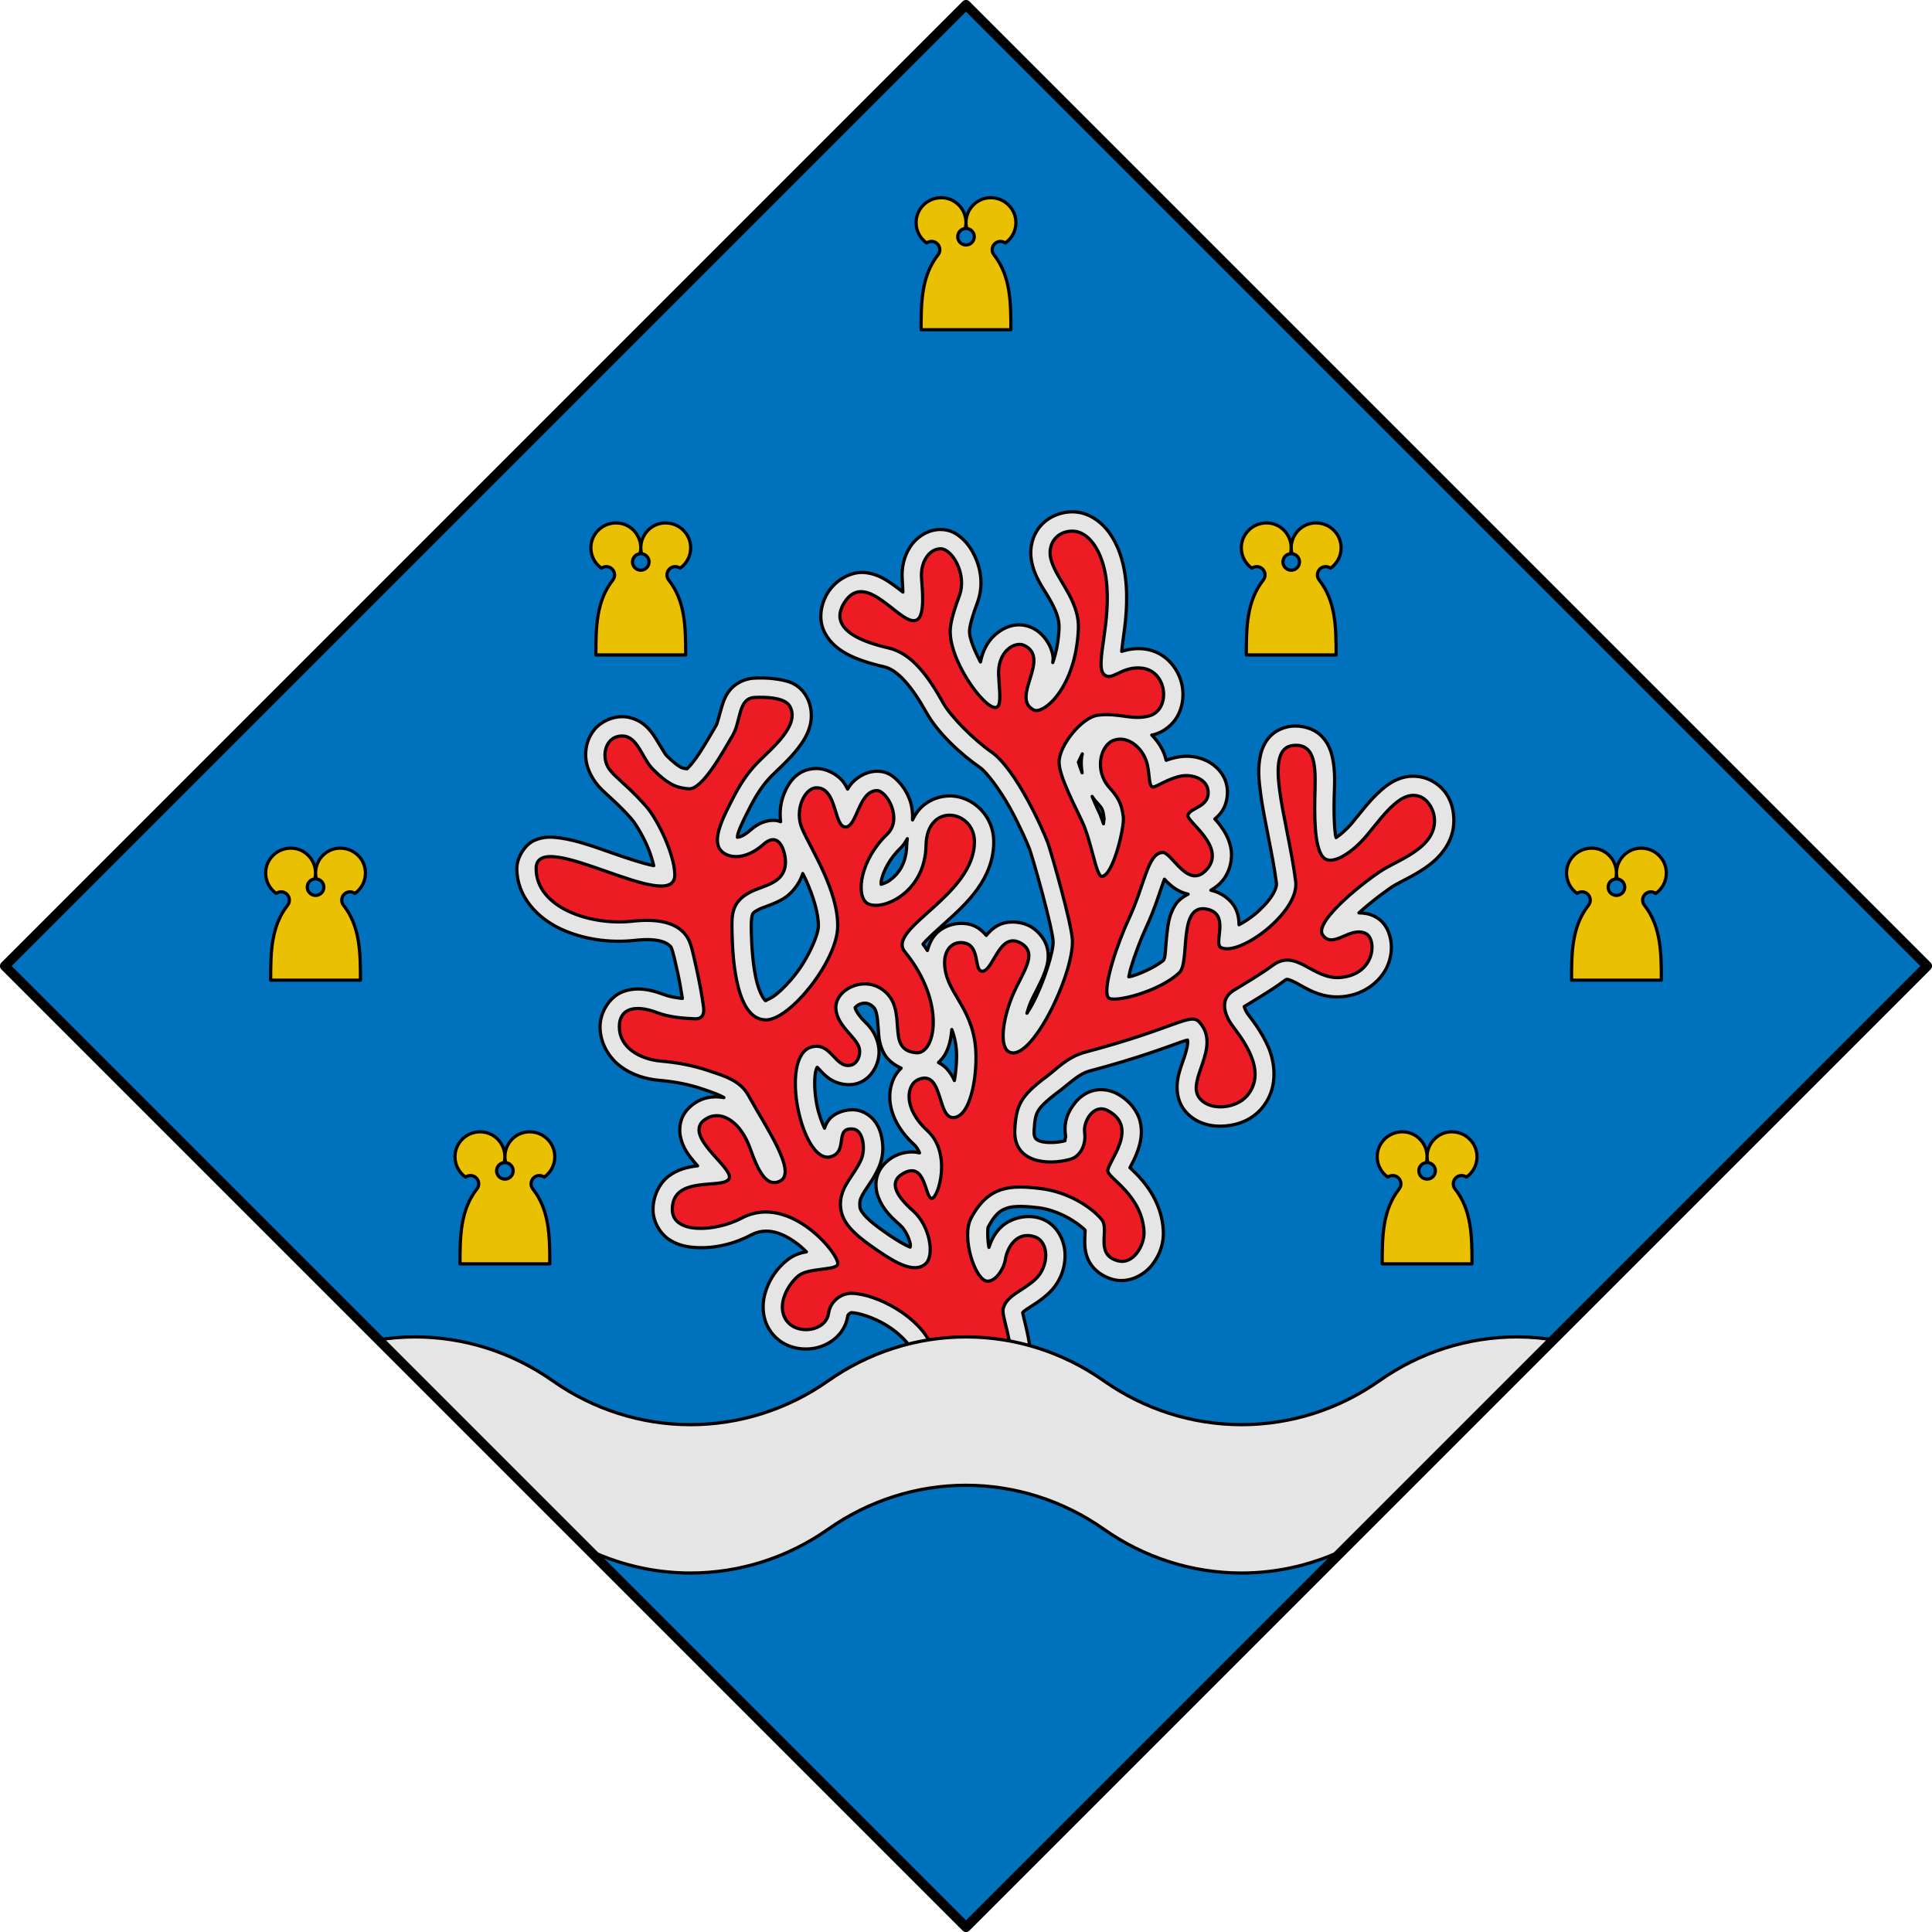 <?xml version="1.0" encoding="utf-8"?><!DOCTYPE svg PUBLIC "-//W3C//DTD SVG 1.1//EN" "http://www.w3.org/Graphics/SVG/1.1/DTD/svg11.dtd"><svg viewBox="0,0,600,600" xmlns="http://www.w3.org/2000/svg"><path d="m.5 300 299.5 299.5 299.5-299.5-299.5-299.5z" fill="#0071bc" stroke="#000" stroke-linecap="round" stroke-linejoin="round"/><g><g><path d="m336.122 234.134c-.047.24-.145.474-.182.715-.252 1.649-.162 3.393.113 5.141-.536-1.47-1.146-3.133-1.149-3.295 0 .092.495-1.126 1.217-2.561zm3.047 13.201c.28.374.475.78.793 1.139 2.324 2.62 2.526 2.436 2.936 5.947-.055-.468-.144.73-.195 1.404-.429-1.189-.788-2.391-1.344-3.533-.967-1.988-1.437-3.255-2.189-4.957zm-57.397 13.135c-.071.653-.171 1.294-.184 1.973-.11 5.811-2.634 9.052-5.342 10.986-.967.691-1.801.92-2.619 1.193.042-.51-.028-.778.133-1.44.688-2.834 2.596-6.618 5.865-9.748.943-.902 1.572-1.928 2.147-2.965zm-32.469 10.815c.343.71.633 1.214.963 1.947 2.277 5.054 3.958 10.427 3.893 14.459-.043 2.624-3.008 9.596-7.104 14.854-2.048 2.629-4.31 4.938-6.203 6.412s-3.513 1.784-2.959 1.781c-.305.002-.066.22-.688-.586s-1.49-2.662-2.109-5.006c-1.239-4.689-1.652-11.104-1.754-15.344-.069-2.854.003-4.696.232-5.414.23-.718.17-.982 2.273-2.051 1.181-.6 3.903-1.266 7.033-2.99 2.5-1.377 5.255-4.329 6.422-8.062zm112.335 1.758c.471.488.705.8 1.283 1.322 1.405 1.269 3.303 2.735 6.053 3.326-1.638.835-3.083 1.933-3.914 3.231-1.933 3.018-2.287 5.904-2.609 8.602-.322 2.698-.432 5.272-.639 7.08-.092.808-.335 1.319-.457 1.613-2.074 1.698-6.058 3.769-9.711 4.904-.438.136-.667.133-1.086.246.213-.892.295-1.547.59-2.549 1.322-4.498 3.361-9.733 4.74-12.66 2.787-5.915 4.349-11.397 5.633-14.859.051-.139.066-.124.117-.256zm-92.93 38.5c.628.025 1.26.226 1.861.656.99.708 1.24 1.187 1.57 2.33.33 1.143.461 2.89.613 5.027s.185 4.789 1.895 7.801c1.058 1.864 2.999 3.365 5.207 4.363-2.58 2.469-3.739 6.193-3.506 9.77.312 4.795 2.864 9.721 7.602 14.053.724.662 1.22 1.539 1.615 2.488-2.77-.695-5.917-.073-8.281 1.322-1.98 1.169-3.866 3.026-4.732 5.475s-.533 4.995.19 6.908c1.445 3.825 4.014 6.282 6.852 8.799 1.383 1.226 2.663 3.671 3.096 5.752.101.484-.002.66-.029 1.018-1.629-.621-4.101-2.114-6.465-3.711-3.922-2.649-6.483-4.754-7.752-6.256-1.269-1.502-1.429-2.043-1.436-3.379-.006-1.266.366-2.181 1.465-3.945 1.099-1.765 2.953-4.082 4.43-7.424 1.421-3.215 1.55-6.338.885-9.518-.332-1.59-.888-3.22-2.09-4.832s-3.38-3.235-5.971-3.547c-2.682-.323-6.477.693-8.34 3.103-.746.966-1.038 1.785-1.312 2.574-.932-1.989-1.852-4.503-2.402-7.32-.716-3.667-.845-7.527-.42-9.965.15-.863.344-1.222.519-1.627.186.167.143.101.428.4.741.779 1.707 1.993 3.494 3.217s4.904 2.213 7.783 1.598c3.376-.721 5.431-3.126 6.484-5.428 1.054-2.302 1.389-4.864.596-7.592-1.25-4.299-3.617-5.814-5.031-7.486-1.414-1.673-1.922-2.755-1.953-3.287.013.232.112-.411 1.293-.947.591-.268 1.216-.416 1.844-.391zm26.889 8.184c.665 1.772 1.177 3.702 1.399 6.119.222 2.419-.01 6.34-.6 9.719-.508-1.169-1.22-2.409-2.387-3.682-.647-.706-1.542-1.357-2.547-1.906.835-.808 1.575-1.675 2.084-2.582 1.282-2.285 1.818-4.893 2.051-7.668zm27.363-156.185c-2.334 2.841-3.247 6.577-2.691 10.168.824 5.323 3.651 8.818 5.592 12.195 1.941 3.378 3.16 6.227 3.041 9.117-.177 4.311-.951 7.851-1.959 10.74.018-.481.143-.859.113-1.379-.193-3.348-2.719-7.612-6.434-9.377-4.388-2.085-8.723-.522-11.809 2.33-2.162 1.999-3.673 4.894-4.318 8.252-1.833-3.49-3.338-7.148-3.4-9.256-.031-1.044.181-3.057 2.467-9.24 1.93-5.22 1.05-10.39-.834-14.414-.942-2.012-2.145-3.792-3.756-5.293-1.611-1.501-3.767-2.951-6.865-2.951-4.073 0-7.517 2.447-9.443 5.385-1.927 2.938-2.739 6.493-2.457 10.24.085 1.129.119 2.479.19 3.807-.883-.693-1.45-1.138-2.494-1.897-2.429-1.765-5.24-3.76-9.371-4.162s-9.011 2.244-11.518 6.344c-1.405 2.297-3.538 7.599-.699 12.676 2.839 5.077 8.523 8.016 18.24 10.244 4.289.984 8.698 6.255 13.217 14.33 3.463 6.189 10.459 12.738 16.631 17.002 1.942 1.341 6.189 6.968 9.272 12.557 3.083 5.588 5.581 11.422 6.135 12.928.01.015.696 2.17 1.432 4.701.736 2.532 1.639 5.75 2.514 9.027.874 3.278 1.721 6.624 2.34 9.377.619 2.753.879 4.196.959 5.277.217 2.956-2.764 12.679-6.522 19.729-.522.98-1.065 1.784-1.605 2.668.309-.993.578-1.986.977-2.959 1.204-2.94 3.234-6.07 4.623-9.891.694-1.91 1.326-4.187.81-6.963-.516-2.776-2.596-5.501-5.016-6.965-3.034-1.836-7.455-2.065-10.311-.541-1.718.917-2.816 2.028-3.715 3.147-1.225-1.458-2.886-2.855-4.996-3.397-3.513-.902-7.573.037-10.168 2.447-1.667 1.548-2.555 3.542-3.117 5.637-.455-.658-.869-1.315-1.369-1.971 1.105-1.403 3.836-3.864 6.963-6.684 6.283-5.665 15.012-13.45 15.012-25.133 0-7.94-6.291-13.915-13.158-14.213-3.434-.149-7.167 1.175-9.797 3.986-.939 1.004-1.659 2.2-2.273 3.473.103-2.262-.197-4.477-.873-6.285-.798-2.134-1.908-3.981-3.406-5.566s-3.44-3.427-7.152-3.262c-3.371.15-6.186 2.172-7.738 4.049-.417.505-.675.987-.998 1.48-.394-.76-.767-1.52-1.387-2.311-1.7-2.168-5.154-4.214-8.666-4.074-5.525.221-8.293 4.259-9.77 8.072-.978 2.524-1.353 5.441-.973 8.441-.404-.122-.779-.284-1.225-.344-3.194-.426-6.003 1.057-8.055 2.871-2.086 1.844-3.398 2.243-4.141 2.301.041-.371.046-.73.316-1.529.731-2.166 2.194-5.008 3.467-7.519 1.985-3.918 4.08-7.22 6.805-9.973 2.01-2.031 5.558-5.067 8.443-8.859 1.443-1.896 2.796-4.031 3.52-6.738s.551-6.205-1.098-9.09c-2.525-4.417-6.429-4.969-9.297-5.412-2.868-.443-5.461-.371-7.064-.289-2.648.136-5.465 1.493-7.092 3.314-1.627 1.821-2.273 3.671-2.746 5.209-.947 3.075-1.419 5.412-1.9 6.227-1.639 2.775-3.937 6.859-6.162 9.996-1.083 1.528-2.148 2.771-2.834 3.408-.578-.093-1.237-.138-1.76-.393-.839-.409-2.266-1.375-4.607-3.727-.545-.547-1.721-2.704-3.356-5.316-.817-1.306-1.808-2.769-3.418-4.135s-4.063-2.537-6.672-2.611c-3.574-.102-7.08 1.653-9.02 4.074-1.94 2.421-2.647 5.159-2.647 7.787 0 4.315 2.478 8.33 4.971 10.764s5.274 4.626 9.254 9.121c1.051 1.187 3.235 4.669 4.811 8.232.988 2.234 1.641 4.403 2.092 6.273-3.059-.582-7.855-2.151-12.883-3.918-5.407-1.9-10.883-3.916-16.016-4.646-2.566-.365-5.179-.611-8.209.75s-5.404 5.416-5.404 8.709c0 8.695 6.376 15.339 13.478 18.693s15.454 4.49 23.207 3.621c6.855-.768 9.392.566 10.379 1.33s.784.616 1.377 2.328c-.127-.367.238.848.551 2.147s.7 2.999 1.096 4.85c.533 2.493.917 4.934 1.324 7.373-2.018-.217-3.992-.539-5.785-1.217-4.216-1.593-8.319-2.42-12.547-.926-4.228 1.494-7.238 6.438-7.238 10.934 0 5.113 2.769 9.61 6.318 12.285s7.789 3.987 12.121 4.369c4.575.403 8.965 1.198 13.303 2.666 3.129 1.059 5.212 1.79 6.731 2.689-2.66-.473-5.465-.267-7.957 1.066-1.883 1.008-3.663 2.514-4.736 4.6s-1.203 4.492-.834 6.352c.738 3.72 2.662 5.985 4.393 8.086.368.447.589.674.953 1.094-.234.03-.337.022-.576.057-2.558.373-5.577.983-8.445 3.172-2.869 2.188-4.873 6.318-4.816 10.525.049 3.651 2.215 7.277 4.932 9.094s5.632 2.382 8.516 2.535c5.767.307 11.789-1.14 16.953-3.883 4.973-2.641 9.968-.692 14.682 2.924.938.72 1.761 1.508 2.557 2.285-1.931.317-4.006.915-6.311 2.83-2.654 2.205-4.846 5.163-6.178 8.906s-1.585 8.882 1.44 13.088c3.307 4.599 8.726 5.905 13.346 5.144 4.62-.76 9.71-4.25 10.533-10.07.071-.501.924-1.02 1.129-1.016 2.141.046 6.9 1.469 10.918 3.934s7.319 5.928 8.383 8.559c.745 1.841-.214 5.93-.652 6.678-1.676 2.858-.718 6.535 2.141 8.211.928.544 1.942.825 2.947.825h26.794c3.314 0 5.951-2.795 5.893-6.108-.139-7.811-1.229-13.595-2.15-17.559-.461-1.982-.869-3.522-1.057-4.424-.01-.047-0-.033-.01-.076.059-.141.044-.261 1.277-1.107 1.476-1.014 4.055-2.412 6.697-4.856 3.541-3.275 5.2-7.613 5.191-11.938-.01-4.324-2.368-9.626-7.51-11.375-4.661-1.585-9.852.102-12.582 2.852-1.9 1.913-2.873 4.013-3.547 6.115-.547-2.911-.393-6.008-.26-6.26 2.213-4.201 3.888-5.302 5.979-5.969 2.091-.667 5.305-.608 9.685-.072 6.174.754 12.133 4.555 14.453 6.981 0 .678-.121 1.88-.115 3.539.01 1.744.155 4.12 1.59 6.576 1.435 2.456 4.197 4.366 7.137 5.16 5.1 1.379 9.955-1.534 12.332-4.686 2.377-3.151 3.579-6.677 3.338-10.621-.452-7.396-4.167-12.867-7.336-16.377-1.209-1.339-2.151-2.198-3.025-3.029.742-1.405 1.706-3.157 2.484-5.408.854-2.47 1.544-5.574.648-9.049-.896-3.475-3.657-6.718-7.315-8.615-2.279-1.182-5.156-1.483-7.502-.783-2.346.7-4.052 2.121-5.272 3.602-2.439 2.961-3.624 6.181-3.045 10.203.169 1.17-.536 1.789-.152 1.682-2.397.673-6.031.747-7.77.127-.87-.31-1.207-.615-1.422-.93s-.516-.849-.41-2.492c.215-3.345.519-4.69 1.244-5.945s2.36-3.004 6.164-5.838c4.157-3.096 6.277-5.632 10.057-6.637 14.52-3.86 23.049-7.104 27.854-8.822 1.407-.503 1.633-.531 2.314-.725.023.208.067.378.064.674-.01 1.015-.397 2.657-1.055 4.613-.657 1.957-1.569 4.157-2.049 6.902-.48 2.746-.271 6.738 2.238 9.773 3.314 4.009 8.204 5.065 12.445 4.729 4.242-.337 8.438-1.952 11.488-5.572 5.034-5.976 4.185-13.722 2.01-18.848-2.175-5.126-5.562-9.162-6.519-10.51-.466-.656-.883-1.698-1.002-2.158 3.218-1.983 8.407-4.988 12.354-7.939.913-.682.809-.518 1.1-.492s1.2.304 2.611 1.047c2.823 1.485 7.617 4.909 14.344 4.322 7.463-.65 12.81-5.529 14.514-10.664.852-2.567 1.002-5.137.434-7.627-.568-2.49-1.925-5.315-5.166-6.816-1.544-.716-3.1-.92-4.57-.924 4.157-3.787 9.556-7.708 11.102-8.592 2.491-1.425 6.595-3.219 10.451-6.066 3.856-2.848 7.925-7.514 7.925-13.973 0-5.784-2.565-10.324-7.409-12.664-2.837-1.37-6.239-1.454-8.893-.602s-4.677 2.339-6.453 3.924c-3.552 3.169-6.327 7.021-8.865 10.055-1.659 1.983-3.498 3.56-4.951 4.523-.069-.347-.137-.441-.195-.852-.397-2.803-.499-6.885-.414-11.049.078-3.832.507-8.344-.521-12.977-.514-2.316-1.477-4.914-3.777-7.002-2.3-2.088-5.747-2.991-8.846-2.711-2.366.214-4.885 1.281-6.613 3.019-1.728 1.738-2.609 3.837-3.078 5.803-.939 3.931-.584 7.814 0 12.121 1.168 8.614 3.775 18.839 4.949 28.047.036.284-.181 1.725-1.396 3.613-1.215 1.888-3.227 4.064-5.444 5.885-1.62 1.331-3.287 2.364-4.812 3.178-.015-1.542-.177-3.274-1.19-5.248-1.35-2.631-4.397-4.803-7.545-5.463 1.405-.802 2.7-1.833 3.686-3.059 2.391-2.974 3.142-7.036 2.506-10.152-.636-3.116-2.136-5.419-3.555-7.301-.532-.706-.9-1.045-1.41-1.637.812-.655 1.641-1.455 2.375-2.617 1.24-1.966 1.793-4.732 1.426-7.246-.582-3.984-3.513-6.843-6.303-8.18s-5.689-1.698-8.621-1.24c-1.489.233-2.807.633-3.996 1.072-.684-3.059-2.33-5.641-4.457-7.85.132-.029.238-.007.371-.039 3.376-.823 6.146-3.173 7.617-5.834s1.893-5.553 1.598-8.338c-.591-5.571-4.849-11.621-11.783-12.496-2.819-.356-5.17.099-7.156.715.13-1.035.175-1.716.355-2.994.762-5.405 1.782-12.612.76-20.291-.682-5.126-2.239-9.675-4.814-13.34-2.576-3.665-6.709-6.697-11.595-6.697-3.971 0-7.754 1.747-10.089 4.588z" fill="#e5e5e5" stroke="#000" stroke-linecap="round" stroke-linejoin="round"/><path d="m288.217 429.859c1.452-2.476 2.799-7.612 1.04-11.962-3.629-8.973-16.952-16.074-24.734-16.242-3.376-.073-6.685 2.534-7.2 6.173-.793 5.602-9.696 6.953-13.066 2.265-3.266-4.542.278-11.032 3.701-13.877 2.913-2.421 10.93-1.7 12.132-3.351 1.573-2.16-14.499-22.678-29.709-14.601-8.171 4.339-21.485 5.01-21.586-2.528-.148-11.008 15.944-6.246 17.633-9.68 1.701-3.459-15.766-14.002-6.738-18.834 4.668-2.499 10.452 1.486 13.25 9.377 2.385 6.725 5.034 12.466 9.417 10.127 5.224-2.787-4.625-16.866-9.868-26.441-2.595-4.739-7.386-6.068-12.481-7.792-4.883-1.653-9.771-2.524-14.7-2.958-6.811-.6-12.967-4.334-12.967-10.679 0-5.599 4.748-7.006 11.665-4.394 4.143 1.565 8.383 1.753 11.769 1.937 2.716.148 2.913-2.017 2.735-3.482-.788-6.503-3.388-17.712-3.898-19.185-.574-1.657-2.393-9.415-18.093-7.656-13.248 1.485-30.018-4.26-30.018-16.352 0-13.44 43.349 15.086 43.067 1.843-.135-6.345-5.303-17.084-8.965-21.22-8.524-9.628-12.718-10.236-12.718-15.908 0-2.835 1.716-5.972 5.494-5.864 4.679.134 5.999 6.916 9.366 10.298 5.213 5.235 7.699 5.766 11.102 6.095 4.202.406 10.556-11.278 13.679-16.561 2.691-4.555 1.599-11.54 6.88-11.811 2.732-.14 9.224-.148 10.845 2.687 3.359 5.877-5.351 12.872-9.922 17.49-3.329 3.364-5.754 7.26-7.892 11.481-2.462 4.861-6.409 12.101-3.772 15.617 2.006 2.675 7.51 3.597 13.457-1.661 5.232-4.626 6.935 3.129 6.804 5.853-.303 6.308-6.6 6.796-10.795 8.928-6.205 3.153-5.92 7.381-5.786 12.958.212 8.851 1.465 26.838 10.58 26.79 7.5-.039 22.061-18.329 22.233-28.949.182-11.173-8.295-24.094-11.031-30.379-2.533-5.817.75-12.602 4.282-12.743 6.622-.264 5.47 12.102 9.147 12.158 3.595.054 4.037-11.054 9.669-11.304 3.106-.138 8.269 8.777 3.252 13.581-8.256 7.905-9.771 18.767-6.297 21.329 3.896 2.873 18.118-2.566 18.408-17.874.256-13.541 15.031-11.086 15.031-1.161 0 16.81-27.546 26.924-21.603 34.201 12.886 15.778 9.422 31.809 3.58 31.343-10.174-.811-1.935-13.471-10.536-19.622-6.167-4.41-14.809.183-14.477 5.91.31 5.342 6.252 8.797 7.212 12.1.653 2.245-.567 5.05-2.571 5.478-4.959 1.059-6.089-7.393-12.264-5.639-10.184 2.894-2.951 36.501 5.991 34.075 5.693-1.544.963-9.328 7.058-8.593 3.074.371 3.875 6.192 2.406 9.515-2.192 4.961-6.432 8.24-6.406 13.821.025 5.356 3.637 9.047 11.829 14.58 4.944 3.339 11.03 7.119 14.617 3.917 2.853-2.547 1.398-11.756-3.88-16.438-5.037-4.468-7.798-8.834-3.24-11.524 7.304-4.311 6.814 7.705 9.067 7.639 1.965-.058 6.338-13.969-1.401-21.045-7.713-7.052-6.465-14.365-2.756-15.871 8.026-3.26 5.523 13.412 11.585 11.722 5.132-1.431 6.792-14.588 6.142-21.667-1.209-13.176-9.696-17.346-9.62-26.521.034-4.128 2.783-6.811 6.456-5.868 4.5 1.155 2.729 8.396 5.07 8.7 3.602.468 5.325-12.831 12.339-8.588 5.352 3.238.057 9.277-2.865 16.41-3.012 7.351-4.051 15.674-.964 17.262 6.723 3.459 19.898-23.606 19.666-34.553-.105-4.922-6.693-27.832-7.611-30.327-1.537-4.18-9.955-23.048-17.628-28.349-5.211-3.6-12.508-10.891-14.805-14.997-4.709-8.416-9.792-15.57-17.112-17.248-17.958-4.118-15.706-10.763-13.763-13.941 6.894-11.274 18.154 8.354 22.801 5.115 2.311-1.611 1.532-9.117 1.256-12.786-.384-5.101 2.388-9.174 5.918-9.174 3.595 0 8.293 7.906 5.827 14.576-2.39 6.467-2.901 9.348-2.837 11.497.302 10.266 12.228 25.685 14.78 22.89 1.062-1.163.49-5.248.256-9.622-.407-7.623 5.108-10.684 7.913-9.351 8.514 4.046-4.396 16.237 2.973 20.062 2.983 1.548 13.118-6.813 13.877-25.219.385-9.352-7.71-16.097-8.697-22.476-.628-4.058 2.07-7.84 6.852-7.84 5.04 0 9.303 6.121 10.462 14.83 1.768 13.287-3.52 26.624-.764 29.564 2.472 2.637 5.468-2.657 12.002-1.833 7.953 1.004 8.926 13.17 1.898 14.885-5.364 1.308-9.17-1.104-15.664-.29-4.988.625-12.149 9.416-12.079 14.667.047 3.497 2.781 9.354 7.057 18.142 2.953 6.069 4.428 17.26 6.187 17.253 3.475-.013 7.085-15.215 6.708-18.444-.528-4.529-1.927-6.437-4.407-9.233-4.658-5.251-2.725-13.174 1.515-14.616 4.626-1.573 9.291 2.856 10.34 7.559.8 3.588.41 6.708 1.731 6.971.85.169 5.028-2.807 9.041-3.434 3.353-.524 7.57 1.001 8.061 4.359.795 5.439-5.691 5.396-6.23 7.892-.405 1.877 11.652 9.589 6.149 16.434-5.913 7.356-11.053-5.04-14.023-4.909-4.682.207-5.498 10.077-10.575 20.853-3.128 6.639-8.301 21.357-6.268 24.209 1.306 1.833 15.948-1.796 22.101-7.792 3.39-3.304-.59-21.56 8.511-19.678 7.392 1.529 1.868 10.695 4.395 11.939 5.749 2.831 24.401-11.014 23.187-20.529-2.482-19.466-10.511-41.364-.668-42.254 7.628-.69 6.768 8.592 6.605 16.591-.176 8.634.31 17.155 3.371 18.733 2.809 1.447 8.367-2.095 12.791-7.382 5.4-6.454 10.952-14.746 16.999-11.825 1.985.959 4.017 3.884 4.017 7.261 0 7.956-9.516 11.492-15.354 14.831-5.08 2.905-22.348 16.415-19.396 20.632 3.226 4.608 8.399-2.744 13.321-.463 3.595 1.665 3.159 12.733-7.78 13.686-8.692.758-13.68-9.273-21.127-3.704-3.504 2.62-8.763 5.691-12.1 7.754-4.722 2.919-2.365 8.07-.549 10.624 2.572 3.62 11.525 14.048 4.813 22.016-3.371 4.002-11.388 4.919-14.721.886-4.562-5.519 6.92-15.77-.086-23.658-2.827-3.183-6.884 1.674-35.446 9.266-5.586 1.485-8.732 5.115-12.099 7.623-8.114 6.043-9.348 8.948-9.814 16.211-.687 10.715 10.434 11.357 17.211 9.456 3.239-.909 4.991-4.687 4.469-8.313-.485-3.372 2.75-9.105 7.119-6.839 10.166 5.273-.171 16.127.077 18.815.209 2.262 10.552 7.455 11.238 18.702.257 4.201-3.255 10.464-8.115 9.15-7.358-1.989-2.412-9.649-5.021-12.817-3.284-3.987-10.576-8.588-18.881-9.602-9.134-1.116-16.266-1.118-21.701 9.2-3.138 5.957 1.348 19.397 5.068 19.552 2.629.109 5.143-3.818 5.618-6.813.583-3.681 3.555-8.848 9.081-6.969 4.624 1.573 4.492 9.237.176 13.228-3.994 3.693-8.75 4.835-9.922 8.938-.746 2.61 2.978 8.96 3.238 23.596z" fill="#ed1c24" stroke="#000" stroke-linecap="round" stroke-linejoin="round"/></g><path d="m128.856 415.191c-4.083 0-8.136.366-12.131 1.033l64.273 64.273c10.365 5.247 21.791 8.023 33.43 8.023 15.264 0 30.177-4.746 42.787-13.625 12.61-8.879 27.521-13.627 42.785-13.627s30.175 4.748 42.785 13.627c12.61 8.879 27.523 13.625 42.787 13.625 11.64 0 23.066-2.777 33.432-8.025l64.272-64.272c-3.995-.668-8.05-1.033-12.133-1.033-15.264 0-30.175 4.748-42.785 13.627-12.61 8.879-27.521 13.627-42.785 13.627s-30.177-4.748-42.787-13.627c-12.61-8.879-27.521-13.627-42.785-13.627s-30.175 4.748-42.785 13.627c-12.61 8.879-27.523 13.627-42.787 13.627-15.264 0-30.175-4.748-42.785-13.627-12.61-8.879-27.523-13.627-42.787-13.627z" fill="#e5e5e5" stroke="#000" stroke-linecap="round" stroke-linejoin="round"/><path d="m111.945 304.4c0-8.618-.112-16.733-5.284-23.294-.43-.546-.623-1.273-.492-2.012.014-.081.034-.155.055-.233.349-1.281 1.617-2.084 2.924-1.855.386.068.751.226 1.067.458 2.054-1.448 3.286-3.801 3.286-6.315-0-4.28-3.47-7.704-7.75-7.75-4.28-.047-7.755 3.47-7.75 7.75.001.609.084 1.216.232 1.807 1.324.12 2.341 1.228 2.341 2.557.002 1.421-1.152 2.572-2.573 2.572s-2.574-1.152-2.573-2.572c0-1.329 1.017-2.437 2.341-2.557.148-.591.232-1.198.232-1.807.005-4.28-3.47-7.797-7.75-7.75-4.28.047-7.75 3.47-7.75 7.75-0 2.513 1.232 4.867 3.286 6.315.316-.232.681-.391 1.067-.458 1.308-.229 2.575.574 2.924 1.855.021.078.041.152.055.233.13.739-.062 1.466-.492 2.012-5.173 6.56-5.284 14.676-5.284 23.294z" fill="#eac102" fill-rule="evenodd" stroke="#000" stroke-linecap="round" stroke-linejoin="round"/><path d="m212.945 203.4c0-8.618-.112-16.733-5.284-23.294-.43-.546-.623-1.273-.492-2.012.014-.081.034-.155.055-.233.349-1.281 1.617-2.084 2.924-1.855.386.068.751.226 1.067.458 2.054-1.448 3.286-3.801 3.286-6.315-0-4.28-3.47-7.704-7.75-7.75-4.28-.047-7.755 3.47-7.75 7.75.001.609.084 1.216.232 1.807 1.324.12 2.341 1.228 2.341 2.557.002 1.421-1.152 2.572-2.573 2.572s-2.574-1.152-2.573-2.572c0-1.329 1.017-2.437 2.341-2.557.148-.591.232-1.198.232-1.807.005-4.28-3.47-7.797-7.75-7.75-4.28.047-7.75 3.47-7.75 7.75-0 2.513 1.232 4.867 3.286 6.315.316-.232.681-.391 1.067-.458 1.308-.229 2.575.574 2.924 1.855.021.078.041.152.055.233.13.739-.062 1.466-.492 2.012-5.173 6.56-5.284 14.676-5.284 23.294z" fill="#eac102" fill-rule="evenodd" stroke="#000" stroke-linecap="round" stroke-linejoin="round"/><path d="m170.745 392.5c0-8.618-.112-16.733-5.284-23.294-.43-.546-.623-1.273-.492-2.012.014-.081.034-.155.055-.233.349-1.281 1.617-2.084 2.924-1.855.386.068.751.226 1.067.458 2.054-1.448 3.286-3.801 3.286-6.315-0-4.28-3.47-7.704-7.75-7.75-4.28-.047-7.755 3.47-7.75 7.75.001.609.084 1.216.232 1.807 1.324.12 2.341 1.228 2.341 2.557.002 1.421-1.152 2.572-2.573 2.572s-2.574-1.152-2.573-2.572c0-1.329 1.017-2.437 2.341-2.557.148-.591.232-1.198.232-1.807.005-4.28-3.47-7.797-7.75-7.75-4.28.047-7.75 3.47-7.75 7.75-0 2.513 1.232 4.867 3.286 6.315.316-.232.681-.391 1.067-.458 1.308-.229 2.575.574 2.924 1.855.021.078.041.152.055.233.13.739-.062 1.466-.492 2.012-5.173 6.56-5.284 14.676-5.284 23.294z" fill="#eac102" fill-rule="evenodd" stroke="#000" stroke-linecap="round" stroke-linejoin="round"/><path d="m313.945 102.4c0-8.618-.112-16.733-5.284-23.294-.43-.546-.623-1.273-.492-2.012.014-.081.034-.155.055-.233.349-1.281 1.617-2.084 2.924-1.855.386.068.751.226 1.067.458 2.054-1.448 3.286-3.801 3.286-6.315-0-4.28-3.47-7.704-7.75-7.75-4.28-.047-7.755 3.47-7.75 7.75.001.609.084 1.216.232 1.807 1.324.12 2.341 1.228 2.341 2.557.002 1.421-1.152 2.572-2.573 2.572s-2.574-1.152-2.573-2.572c0-1.329 1.017-2.437 2.341-2.557.148-.591.232-1.198.232-1.807.005-4.28-3.47-7.797-7.75-7.75-4.28.047-7.75 3.47-7.75 7.75-0 2.513 1.232 4.867 3.286 6.315.316-.232.681-.391 1.067-.458 1.308-.229 2.575.574 2.924 1.855.021.078.041.152.055.233.13.739-.062 1.466-.492 2.012-5.173 6.56-5.284 14.676-5.284 23.294z" fill="#eac102" fill-rule="evenodd" stroke="#000" stroke-linecap="round" stroke-linejoin="round"/><path d="m515.945 304.4c0-8.618-.112-16.733-5.284-23.294-.43-.546-.623-1.273-.492-2.012.014-.081.034-.155.055-.233.349-1.281 1.617-2.084 2.924-1.855.386.068.751.226 1.067.458 2.054-1.448 3.286-3.801 3.286-6.315-0-4.28-3.47-7.704-7.75-7.75-4.28-.047-7.755 3.47-7.75 7.75.001.609.084 1.216.232 1.807 1.324.12 2.341 1.228 2.341 2.557.002 1.421-1.152 2.572-2.573 2.572s-2.574-1.152-2.573-2.572c0-1.329 1.017-2.437 2.341-2.557.148-.591.232-1.198.232-1.807.005-4.28-3.47-7.797-7.75-7.75-4.28.047-7.75 3.47-7.75 7.75-0 2.513 1.232 4.867 3.286 6.315.316-.232.681-.391 1.067-.458 1.308-.229 2.575.574 2.924 1.855.021.078.041.152.055.233.13.739-.062 1.466-.492 2.012-5.173 6.56-5.284 14.676-5.284 23.294z" fill="#eac102" fill-rule="evenodd" stroke="#000" stroke-linecap="round" stroke-linejoin="round"/><path d="m414.945 203.4c0-8.618-.112-16.733-5.284-23.294-.43-.546-.623-1.273-.492-2.012.014-.081.034-.155.055-.233.349-1.281 1.617-2.084 2.924-1.855.386.068.751.226 1.067.458 2.054-1.448 3.286-3.801 3.286-6.315-0-4.28-3.47-7.704-7.75-7.75-4.28-.047-7.755 3.47-7.75 7.75.001.609.084 1.216.232 1.807 1.324.12 2.341 1.228 2.341 2.557.002 1.421-1.152 2.572-2.573 2.572s-2.574-1.152-2.573-2.572c0-1.329 1.017-2.437 2.341-2.557.148-.591.232-1.198.232-1.807.005-4.28-3.47-7.797-7.75-7.75-4.28.047-7.75 3.47-7.75 7.75-0 2.513 1.232 4.867 3.286 6.315.316-.232.681-.391 1.067-.458 1.308-.229 2.575.574 2.924 1.855.021.078.041.152.055.233.13.739-.062 1.466-.492 2.012-5.173 6.56-5.284 14.676-5.284 23.294z" fill="#eac102" fill-rule="evenodd" stroke="#000" stroke-linecap="round" stroke-linejoin="round"/><path d="m457.145 392.5c0-8.618-.112-16.733-5.284-23.294-.43-.546-.623-1.273-.492-2.012.014-.081.034-.155.055-.233.349-1.281 1.617-2.084 2.924-1.855.386.068.751.226 1.067.458 2.054-1.448 3.286-3.801 3.286-6.315-0-4.28-3.47-7.704-7.75-7.75-4.28-.047-7.755 3.47-7.75 7.75.001.609.084 1.216.232 1.807 1.324.12 2.341 1.228 2.341 2.557.002 1.421-1.152 2.572-2.573 2.572s-2.574-1.152-2.573-2.572c0-1.329 1.017-2.437 2.341-2.557.148-.591.232-1.198.232-1.807.005-4.28-3.47-7.797-7.75-7.75-4.28.047-7.75 3.47-7.75 7.75-0 2.513 1.232 4.867 3.286 6.315.316-.232.681-.391 1.067-.458 1.308-.229 2.575.574 2.924 1.855.021.078.041.152.055.233.13.739-.062 1.466-.492 2.012-5.173 6.56-5.284 14.676-5.284 23.294z" fill="#eac102" fill-rule="evenodd" stroke="#000" stroke-linecap="round" stroke-linejoin="round"/></g><path d="m1.5 300 298.5 298.5 298.5-298.5-298.5-298.5z" fill="none" stroke="#000" stroke-linecap="round" stroke-linejoin="round" stroke-width="3"/></svg>